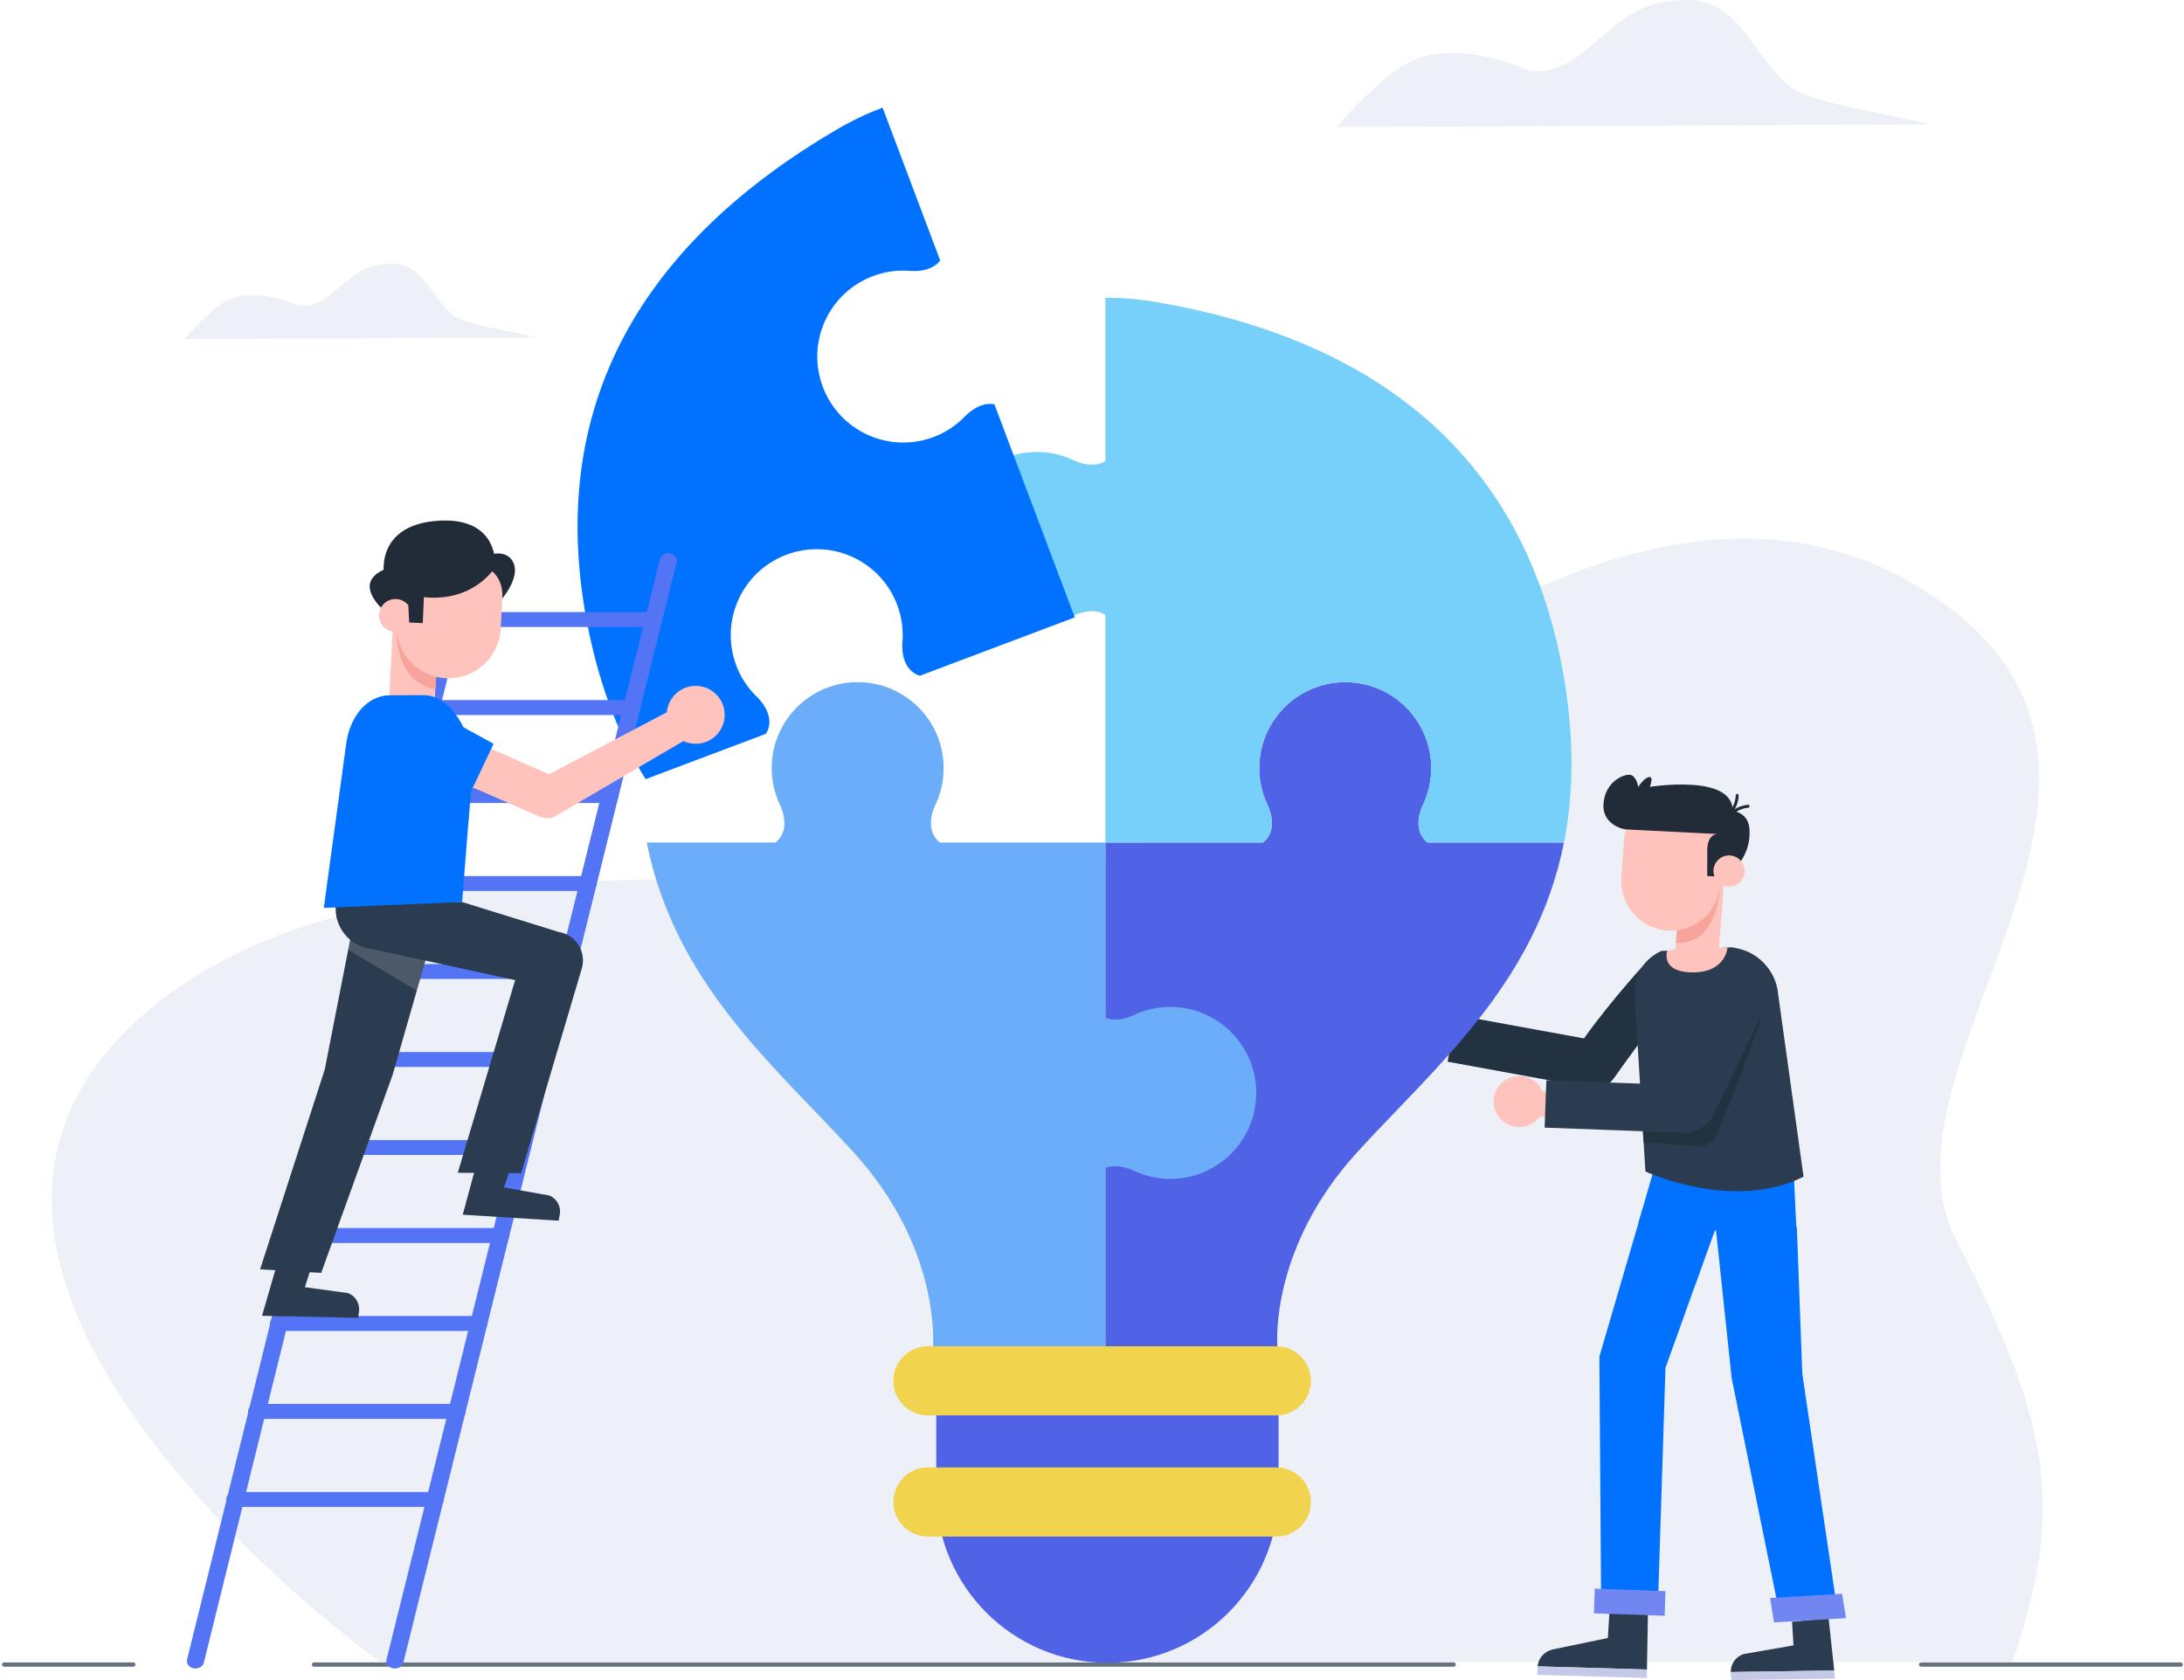 <svg width="520" height="400" viewBox="0 0 520 400" fill="none" xmlns="http://www.w3.org/2000/svg">
<g clip-path="url(#clip0_6316_16856)">
<path d="M90.426 395.661C90.426 395.661 -31.091 308.667 28.986 246.503C89.062 184.338 232.946 224.475 270.468 201.763C307.99 179.049 391.498 95.5 460.671 142.189C523.785 184.79 443.985 253.24 465.889 295.48C489.743 341.482 490.767 360.712 479.213 395.661H90.426Z" fill="#EDF0F6"/>
<path d="M74.769 396.305H346.11" stroke="#657380" stroke-width="1.03" stroke-miterlimit="10" stroke-linecap="round" stroke-linejoin="round"/>
<path d="M457.426 396.305H519.195" stroke="#657380" stroke-width="1.03" stroke-miterlimit="10" stroke-linecap="round" stroke-linejoin="round"/>
<path d="M1 396.305H31.723" stroke="#657380" stroke-width="1.03" stroke-miterlimit="10" stroke-linecap="round" stroke-linejoin="round"/>
<path d="M345.391 247.189C344.722 250.474 341.517 252.596 338.232 251.926C334.947 251.257 332.825 248.052 333.494 244.767C334.164 241.482 337.369 239.36 340.654 240.03C343.94 240.698 346.061 243.903 345.391 247.189Z" fill="#EAAB73"/>
<path d="M348.607 250.939L342.42 249.68C340.803 249.35 339.751 247.759 340.08 246.143C340.409 244.526 342 243.474 343.617 243.802L349.804 245.062C351.421 245.39 352.474 246.982 352.144 248.599C351.816 250.214 350.224 251.268 348.607 250.939Z" fill="#EAAB73"/>
<path d="M379.09 259.047C378.944 259.032 378.797 259.011 378.65 258.984L344.664 252.777L346.693 241.668L377.139 247.23C383.53 238.193 392.579 228.398 392.579 228.398L403.917 229.159C404.309 231.896 401.938 231.838 384.266 256.701C383.083 258.366 381.1 259.252 379.09 259.047Z" fill="#233241"/>
<path d="M263.673 395.888C241.165 395.888 222.918 377.641 222.918 355.133V323.359H304.428V355.133C304.428 377.641 286.182 395.888 263.673 395.888Z" fill="#5062E5"/>
<path d="M300.724 200.588C304.956 197.217 301.565 191.154 301.565 191.154H301.574C300.455 188.623 299.821 185.831 299.821 182.885C299.821 171.579 308.987 162.414 320.293 162.414C331.599 162.414 340.764 171.579 340.764 182.885C340.764 185.83 340.13 188.623 339.012 191.154H339.02C339.02 191.154 335.629 197.217 339.861 200.588H372.369C365.705 234.203 341.771 253.918 323.166 274.293C302.581 296.838 303.972 319.474 304.184 320.958C305.776 332.068 263.18 330.163 263.18 330.163V200.588H300.724Z" fill="#5062E5"/>
<path d="M246.884 107.604C249.829 107.604 252.622 108.238 255.153 109.357V109.348C255.153 109.348 259.767 111.925 263.183 109.775V70.883C267.154 70.883 271.125 71.216 275.054 71.883C326.583 80.629 363.82 107.856 372.571 162.55C374.893 177.065 374.557 189.567 372.372 200.583H339.864C335.632 197.213 339.023 191.149 339.023 191.149H339.015C340.133 188.618 340.767 185.826 340.767 182.881C340.767 171.574 331.602 162.409 320.296 162.409C308.989 162.409 299.824 171.574 299.824 182.881C299.824 185.825 300.458 188.618 301.577 191.149H301.568C301.568 191.149 304.959 197.213 300.727 200.583H263.184V146.377C259.768 144.225 255.154 146.803 255.154 146.803V146.794C252.623 147.913 249.831 148.547 246.886 148.547C235.579 148.547 226.414 139.382 226.414 128.075C226.412 116.77 235.578 107.604 246.884 107.604Z" fill="#77D0FA"/>
<path d="M153.992 200.588H184.636C188.869 197.217 185.479 191.154 185.479 191.154H185.487C184.368 188.623 183.734 185.831 183.734 182.885C183.734 171.579 192.899 162.414 204.205 162.414C215.512 162.414 224.677 171.579 224.677 182.885C224.677 185.83 224.043 188.623 222.924 191.154H222.933C222.933 191.154 219.543 197.217 223.774 200.588H263.18V242.326C266.465 243.654 270.373 241.477 270.373 241.477V241.486C272.904 240.367 275.696 239.733 278.641 239.733C289.948 239.733 299.113 248.898 299.113 260.205C299.113 271.511 289.948 280.676 278.641 280.676C275.697 280.676 272.904 280.042 270.373 278.923V278.932C270.373 278.932 266.465 276.755 263.18 278.082V330.163C263.18 330.163 222.188 332.068 222.176 320.958C222.174 319.459 223.779 296.839 203.194 274.293C184.591 253.918 160.656 234.203 153.992 200.588Z" fill="#6BADF8"/>
<path d="M303.879 336.991H220.933C216.386 336.991 212.699 333.304 212.699 328.757C212.699 324.21 216.386 320.523 220.933 320.523H303.879C308.426 320.523 312.112 324.21 312.112 328.757C312.111 333.304 308.426 336.991 303.879 336.991Z" fill="#F1D34D"/>
<path d="M303.879 365.835H220.933C216.386 365.835 212.699 362.148 212.699 357.601C212.699 353.054 216.386 349.367 220.933 349.367H303.879C308.426 349.367 312.112 353.054 312.112 357.601C312.111 362.148 308.426 365.835 303.879 365.835Z" fill="#F1D34D"/>
<path d="M393.646 278.914L390.059 291.326L427.808 294.695L427.085 278.955L393.646 278.914Z" fill="#0072FF"/>
<path d="M410.177 287.664L396.54 325.666L394.678 384.365L381.242 384.171L380.805 322.982L391.047 287.981L410.177 287.664Z" fill="#0072FF"/>
<path opacity="0.66" d="M408.258 293.011L398.453 291.727L403.728 305.635L408.258 293.011Z" fill="#0072FF"/>
<path d="M427.817 292.146L429.123 327.11L437.707 385.042L423.834 384.867L412.298 328.088L408.02 287.664L427.817 292.146Z" fill="#0072FF"/>
<path d="M383.191 384.086L392.358 384.35L392.131 397.491L366.066 396.738C366.326 394.682 367.771 393.106 369.8 392.685L382.818 389.988L383.191 384.086Z" fill="#2B3C50"/>
<path d="M392.151 397.478L366.086 396.727L366.027 398.756L392.093 399.507L392.151 397.478Z" fill="#C4C9E7"/>
<path d="M426.681 386.121L435.376 385.281L436.724 397.728L412.074 398.086C412.074 396.112 413.252 394.45 415.121 393.811L427.029 391.744L426.681 386.121Z" fill="#2B3C50"/>
<path d="M436.724 397.727L412.074 398.085L412.259 400.01L436.909 399.651L436.724 397.727Z" fill="#C4C9E7"/>
<path d="M412.423 225.539L413.527 225.761C418.377 226.736 422.176 230.514 423.18 235.357L429.418 280.15C412.477 288.62 391.766 278.914 391.766 278.914L389.198 237.252C388.793 232.655 391.34 228.307 395.548 226.412L412.423 225.539Z" fill="#2B3C50"/>
<path d="M396.974 226.322L411.314 225.578C411.314 225.578 410.921 231.9 402.303 231.494C395.272 231.163 396.974 226.322 396.974 226.322Z" fill="#FFC3BD"/>
<path d="M367.729 262.891C367.38 266.226 364.394 268.645 361.059 268.296C357.725 267.946 355.305 264.96 355.655 261.625C356.004 258.291 358.99 255.872 362.325 256.221C365.659 256.571 368.079 259.557 367.729 262.891Z" fill="#FFC3BD"/>
<path d="M371.287 266.319L365.007 265.661C363.367 265.489 362.165 264.006 362.337 262.366C362.508 260.726 363.992 259.524 365.632 259.696L371.912 260.354C373.552 260.526 374.753 262.009 374.582 263.649C374.41 265.289 372.927 266.491 371.287 266.319Z" fill="#FFC3BD"/>
<path d="M367.766 268.468L368.182 257.184L399.281 258.332L410.871 233.35C412.265 230.561 415.655 229.43 418.445 230.823C421.235 232.217 422.365 235.607 420.972 238.397L407.756 266.633C406.767 268.614 404.711 269.833 402.498 269.751L367.766 268.468Z" fill="#2B3C50"/>
<path d="M379.712 378.23L379.504 384.102L396.339 384.698L396.547 378.827L379.712 378.23Z" fill="#7286F2"/>
<path d="M421.449 380.468L438.592 379.453L439.519 385.255L422.375 386.269L421.449 380.468Z" fill="#7286F2"/>
<path d="M391.172 269.341L401.211 269.714C404.036 269.633 406.591 268.015 407.874 265.498L419.934 240.625C415.085 255.212 408.862 270.019 408.862 270.019C408.099 271.909 406.203 273.09 404.17 272.946L391.335 271.974L391.172 269.341Z" fill="#233241"/>
<path d="M409.006 229.528L398.707 228.657L400.325 206.906L410.624 207.777L409.006 229.528Z" fill="#FFC3BD"/>
<path d="M399.027 224.434C399.027 224.434 408.48 226.283 409.625 210.609L399.245 221.5L399.027 224.434Z" fill="#F8A49C"/>
<path d="M396.99 221.557C390.48 221.091 385.581 215.436 386.046 208.927L386.723 199.46C386.928 196.596 389.415 194.441 392.279 194.646L410.669 195.962L409.62 210.612C409.154 217.123 403.499 222.022 396.99 221.557Z" fill="#FFC3BD"/>
<path d="M410.577 208.83L406.482 208.564L406.496 202.676C406.496 202.676 406.246 198.731 408.938 198.569L386.97 197.46C386.97 197.46 380.324 196.46 382.058 189.734C383.049 185.891 386.504 184.33 388.086 184.469C389.292 184.576 390.067 186.534 390.063 187.745V187.747C390.063 187.747 411.74 183.591 412.531 192.527C413.162 199.664 411.222 201.257 411.222 201.257L410.577 208.83Z" fill="#222C38"/>
<path d="M410.969 192.87C410.969 192.87 416.098 192.603 416.513 197.141C417.231 205.013 410.582 208.837 410.582 208.837L410.676 195.966L410.969 192.87Z" fill="#222C38"/>
<path d="M415.247 208.42C414.672 210.389 412.609 211.517 410.641 210.942C408.672 210.366 407.543 208.304 408.119 206.335C408.694 204.367 410.757 203.238 412.726 203.815C414.694 204.389 415.823 206.452 415.247 208.42Z" fill="#FFC3BD"/>
<path d="M389.07 188.981C389.07 188.981 390.941 185.296 392.625 185.012C394.307 184.728 391.87 189.597 391.87 189.597L389.07 188.981Z" fill="#222C38"/>
<path d="M410.963 194.91C410.862 194.91 410.76 194.864 410.691 194.779C410.569 194.628 410.594 194.41 410.743 194.287C413.33 192.192 413.263 189.399 413.263 189.371C413.255 189.177 413.406 189.015 413.597 189.008C413.602 189.008 413.608 189.008 413.611 189.008C413.797 189.008 413.953 189.155 413.96 189.342C413.965 189.47 414.054 192.508 411.183 194.831C411.119 194.884 411.041 194.91 410.963 194.91Z" fill="#222C38"/>
<path d="M411.94 195.202C411.926 195.202 411.911 195.2 411.897 195.199C411.705 195.176 411.568 195 411.593 194.808C411.932 192.047 416.009 191.612 416.181 191.595C416.193 191.595 416.205 191.594 416.215 191.594C416.393 191.594 416.545 191.73 416.565 191.91C416.585 192.101 416.443 192.274 416.251 192.294C416.214 192.298 412.56 192.69 412.287 194.897C412.267 195.071 412.115 195.202 411.94 195.202Z" fill="#222C38"/>
<path d="M43.875 80.718C43.875 80.718 46.864 77.28 48.697 75.704C51.996 72.866 55.781 67.851 67.881 71.547C68.822 71.835 69.732 72.215 70.639 72.599C71.706 73.051 75.011 73.062 78.395 70.375C83.773 66.104 85.876 62.883 93.243 62.782C101.817 62.666 103.164 73.353 109.828 76.088C114.068 77.829 125.256 79.56 127.569 80.33L43.875 80.718Z" fill="#EDF0F6"/>
<path d="M318.211 30.276C318.211 30.276 323.257 24.472 326.35 21.813C331.92 17.022 338.307 8.556 358.734 14.796C360.322 15.281 361.86 15.924 363.389 16.572C365.189 17.335 370.768 17.355 376.481 12.818C385.56 5.61 389.11 0.171 401.547 0.002C416.019 -0.195 418.295 17.846 429.543 22.464C436.701 25.402 455.586 28.324 459.492 29.625L318.211 30.276Z" fill="#EDF0F6"/>
<path d="M140.118 149.984C129.015 95.718 154.255 57.109 199.387 30.748C202.827 28.738 206.425 27.026 210.141 25.625L223.86 62.018C221.422 65.235 216.195 64.451 216.195 64.451L216.198 64.459C213.435 64.304 210.598 64.697 207.843 65.735C197.264 69.723 191.92 81.532 195.908 92.112C199.896 102.691 211.705 108.035 222.285 104.047C225.04 103.008 227.43 101.43 229.404 99.49L229.407 99.499C229.407 99.499 232.816 95.459 236.77 96.268L255.891 146.99L219.017 160.889C213.868 159.228 214.902 152.358 214.902 152.358L214.893 152.361C215.049 149.599 214.656 146.762 213.618 144.006C209.63 133.428 197.821 128.084 187.24 132.072C176.661 136.059 171.318 147.868 175.305 158.449C176.344 161.204 177.922 163.593 179.863 165.567L179.854 165.571C179.854 165.571 185.166 170.049 182.394 174.695L153.719 185.504C147.789 175.966 143.064 164.386 140.118 149.984Z" fill="#0072FF"/>
<path d="M46.543 397.244C47.486 397.244 48.331 396.674 48.538 395.841L113.367 133.891C113.605 132.93 112.901 131.984 111.8 131.779C110.707 131.557 109.61 132.182 109.372 133.143L44.542 395.092C44.304 396.053 45.008 396.999 46.11 397.204C46.255 397.231 46.401 397.244 46.543 397.244Z" fill="#5374F4"/>
<path d="M94.035 397.244C94.978 397.244 95.824 396.674 96.03 395.841L161.104 133.891C161.342 132.933 160.642 131.987 159.537 131.779C158.435 131.557 157.347 132.182 157.109 133.143L92.035 395.092C91.796 396.051 92.497 396.997 93.602 397.204C93.748 397.231 93.894 397.244 94.035 397.244Z" fill="#5374F4"/>
<path d="M107.903 149.281H155.63C156.759 149.281 157.674 148.484 157.674 147.504C157.674 146.523 156.758 145.727 155.63 145.727H107.903C106.775 145.727 105.859 146.523 105.859 147.504C105.859 148.484 106.776 149.281 107.903 149.281Z" fill="#5374F4"/>
<path d="M102.704 170.234H150.431C151.56 170.234 152.475 169.437 152.475 168.457C152.475 167.476 151.558 166.68 150.431 166.68H102.704C101.575 166.68 100.66 167.476 100.66 168.457C100.66 169.437 101.577 170.234 102.704 170.234Z" fill="#5374F4"/>
<path d="M97.513 191.179H145.24C146.368 191.179 147.283 190.383 147.283 189.402C147.283 188.422 146.367 187.625 145.24 187.625H97.513C96.384 187.625 95.469 188.422 95.469 189.402C95.469 190.384 96.384 191.179 97.513 191.179Z" fill="#5374F4"/>
<path d="M92.314 212.132H140.037C141.165 212.132 142.081 211.336 142.081 210.355C142.081 209.375 141.164 208.578 140.037 208.578H92.314C91.185 208.578 90.269 209.375 90.269 210.355C90.269 211.336 91.185 212.132 92.314 212.132Z" fill="#5374F4"/>
<path d="M87.114 233.07H134.841C135.97 233.07 136.885 232.273 136.885 231.293C136.885 230.312 135.969 229.516 134.841 229.516H87.114C85.986 229.516 85.07 230.312 85.07 231.293C85.069 232.273 85.986 233.07 87.114 233.07Z" fill="#5374F4"/>
<path d="M81.907 254.023H129.634C130.763 254.023 131.678 253.227 131.678 252.246C131.678 251.265 130.762 250.469 129.634 250.469H81.907C80.778 250.469 79.863 251.265 79.863 252.246C79.863 253.227 80.78 254.023 81.907 254.023Z" fill="#5374F4"/>
<path d="M76.716 274.976H124.443C125.571 274.976 126.487 274.18 126.487 273.199C126.487 272.218 125.57 271.422 124.443 271.422H76.716C75.587 271.422 74.672 272.218 74.672 273.199C74.672 274.18 75.588 274.976 76.716 274.976Z" fill="#5374F4"/>
<path d="M71.518 295.937H119.243C120.372 295.937 121.287 295.141 121.287 294.16C121.287 293.179 120.371 292.383 119.243 292.383H71.518C70.389 292.383 69.473 293.179 69.473 294.16C69.473 295.141 70.389 295.937 71.518 295.937Z" fill="#5374F4"/>
<path d="M66.314 316.875H114.037C115.165 316.875 116.081 316.078 116.081 315.097C116.081 314.117 115.164 313.32 114.037 313.32H66.314C65.185 313.32 64.269 314.117 64.269 315.097C64.268 316.079 65.185 316.875 66.314 316.875Z" fill="#5374F4"/>
<path d="M61.114 337.813H108.841C109.97 337.813 110.885 337.017 110.885 336.036C110.885 335.056 109.969 334.258 108.841 334.258H61.114C59.986 334.258 59.07 335.054 59.07 336.036C59.07 337.017 59.987 337.813 61.114 337.813Z" fill="#5374F4"/>
<path d="M55.915 358.773H103.642C104.771 358.773 105.686 357.976 105.686 356.996C105.686 356.015 104.769 355.219 103.642 355.219H55.915C54.786 355.219 53.871 356.015 53.871 356.996C53.871 357.976 54.786 358.773 55.915 358.773Z" fill="#5374F4"/>
<path d="M92.621 167.218L103.477 167.643L104.58 145.753L93.724 145.328L92.621 167.218Z" fill="#FFC3BD"/>
<path d="M94.462 150.203C94.462 150.203 93.809 162.276 103.655 164.118L104.032 158.38L94.462 150.203Z" fill="#F8A49C"/>
<path d="M95.141 134.562C95.141 134.562 80.656 136.499 93.003 146.833L95.141 134.562Z" fill="#222C38"/>
<path d="M106.155 161.471C113.008 161.833 118.857 156.569 119.218 149.716L120.031 134.292L95.213 132.984L94.4 148.408C94.038 155.261 99.302 161.109 106.155 161.471Z" fill="#FFC3BD"/>
<path d="M117.015 135.906C117.015 135.906 119.863 137.712 119.612 142.461C119.612 142.461 124.679 136.544 121.645 133.042C120.879 132.159 119.704 131.737 118.535 131.767C116.768 131.812 113.703 132.382 109.966 135.114C104.004 139.473 117.015 135.906 117.015 135.906Z" fill="#222C38"/>
<path d="M117.827 133.574C117.827 133.574 118.119 122.559 103.307 124.063C88.022 125.615 89.862 139.781 95.207 145.251L98.21 143.25L117.827 133.574Z" fill="#222C38"/>
<path d="M90.255 146.316C90.142 148.47 91.796 150.308 93.949 150.422C96.103 150.535 97.941 148.882 98.055 146.728C98.168 144.574 96.514 142.736 94.361 142.623C92.207 142.51 90.369 144.164 90.255 146.316Z" fill="#FFC3BD"/>
<path d="M97.11 142.136L97.429 148.211L100.66 148.352L100.928 142.18C113.571 143.464 118.47 134.205 118.47 134.205C116.906 134.122 101.727 129.816 97.099 131.182C92.472 132.546 94.37 142.631 94.37 142.631L96.939 140.107L97.11 142.136Z" fill="#222C38"/>
<path d="M121.761 277.507L113.739 276.047L110.172 289.206L133.011 290.627L133.333 288.851C133.488 287.016 132.521 285.378 130.834 284.639L120.009 282.708L121.761 277.507Z" fill="#2B3C50"/>
<path d="M74.489 300.526L66.413 299.398L62.387 313.275L85.265 313.753L85.515 311.966C85.593 310.126 84.56 308.529 82.843 307.859L72.585 306.464L74.489 300.526Z" fill="#2B3C50"/>
<path d="M83.978 220.625L77.32 254.642L61.926 302.211L76.477 303.055L93.456 255.983L103.606 220.625H83.978Z" fill="#2B3C50"/>
<path opacity="0.21" d="M83.376 223.734L101.293 228.702L99.237 235.864L82.906 226.13L83.376 223.734Z" fill="#C6C6C6"/>
<path d="M110.032 214.758L133.082 221.906C137.15 222.582 139.699 226.677 138.509 230.625L124.075 279.333L108.998 279.22L122.65 233.351L88.722 225.972C83.733 225.524 79.91 221.344 79.91 216.335V214.759H110.032V214.758Z" fill="#2B3C50"/>
<path d="M100.926 165.508C107.516 165.534 112.58 174.917 112.58 182.301L110.031 214.747L77.094 216.155L82.365 177.533C83.149 170.471 87.576 165.509 92.875 165.531L100.926 165.508Z" fill="#0072FF"/>
<path d="M160.956 175.252C163.75 177.841 168.113 177.673 170.701 174.879C173.29 172.086 173.122 167.722 170.328 165.134C167.535 162.545 163.172 162.713 160.583 165.507C157.994 168.302 158.162 172.665 160.956 175.252Z" fill="#FFC3BD"/>
<path d="M130.363 194.788C129.667 194.788 128.975 194.644 128.33 194.363L96.285 180.343L100.352 171.047L130.733 184.339L165.242 166.164L167.996 173.342L131.741 194.596C131.289 194.725 130.825 194.788 130.363 194.788Z" fill="#FFC3BD"/>
<path d="M117.526 177.09L110.935 190.991L96.822 183.139C93.029 181.03 91.738 176.199 93.972 172.478C95.852 169.347 99.675 167.972 103.118 169.191L117.526 177.09Z" fill="#0072FF"/>
<path opacity="0.66" d="M112.095 188.552L111.478 196.402L95.617 182.297L110.94 190.988L112.095 188.552Z" fill="#0072FF"/>
</g>
<defs>
<clipPath id="clip0_6316_16856">
<rect width="520" height="400" fill="white"/>
</clipPath>
</defs>
</svg>
